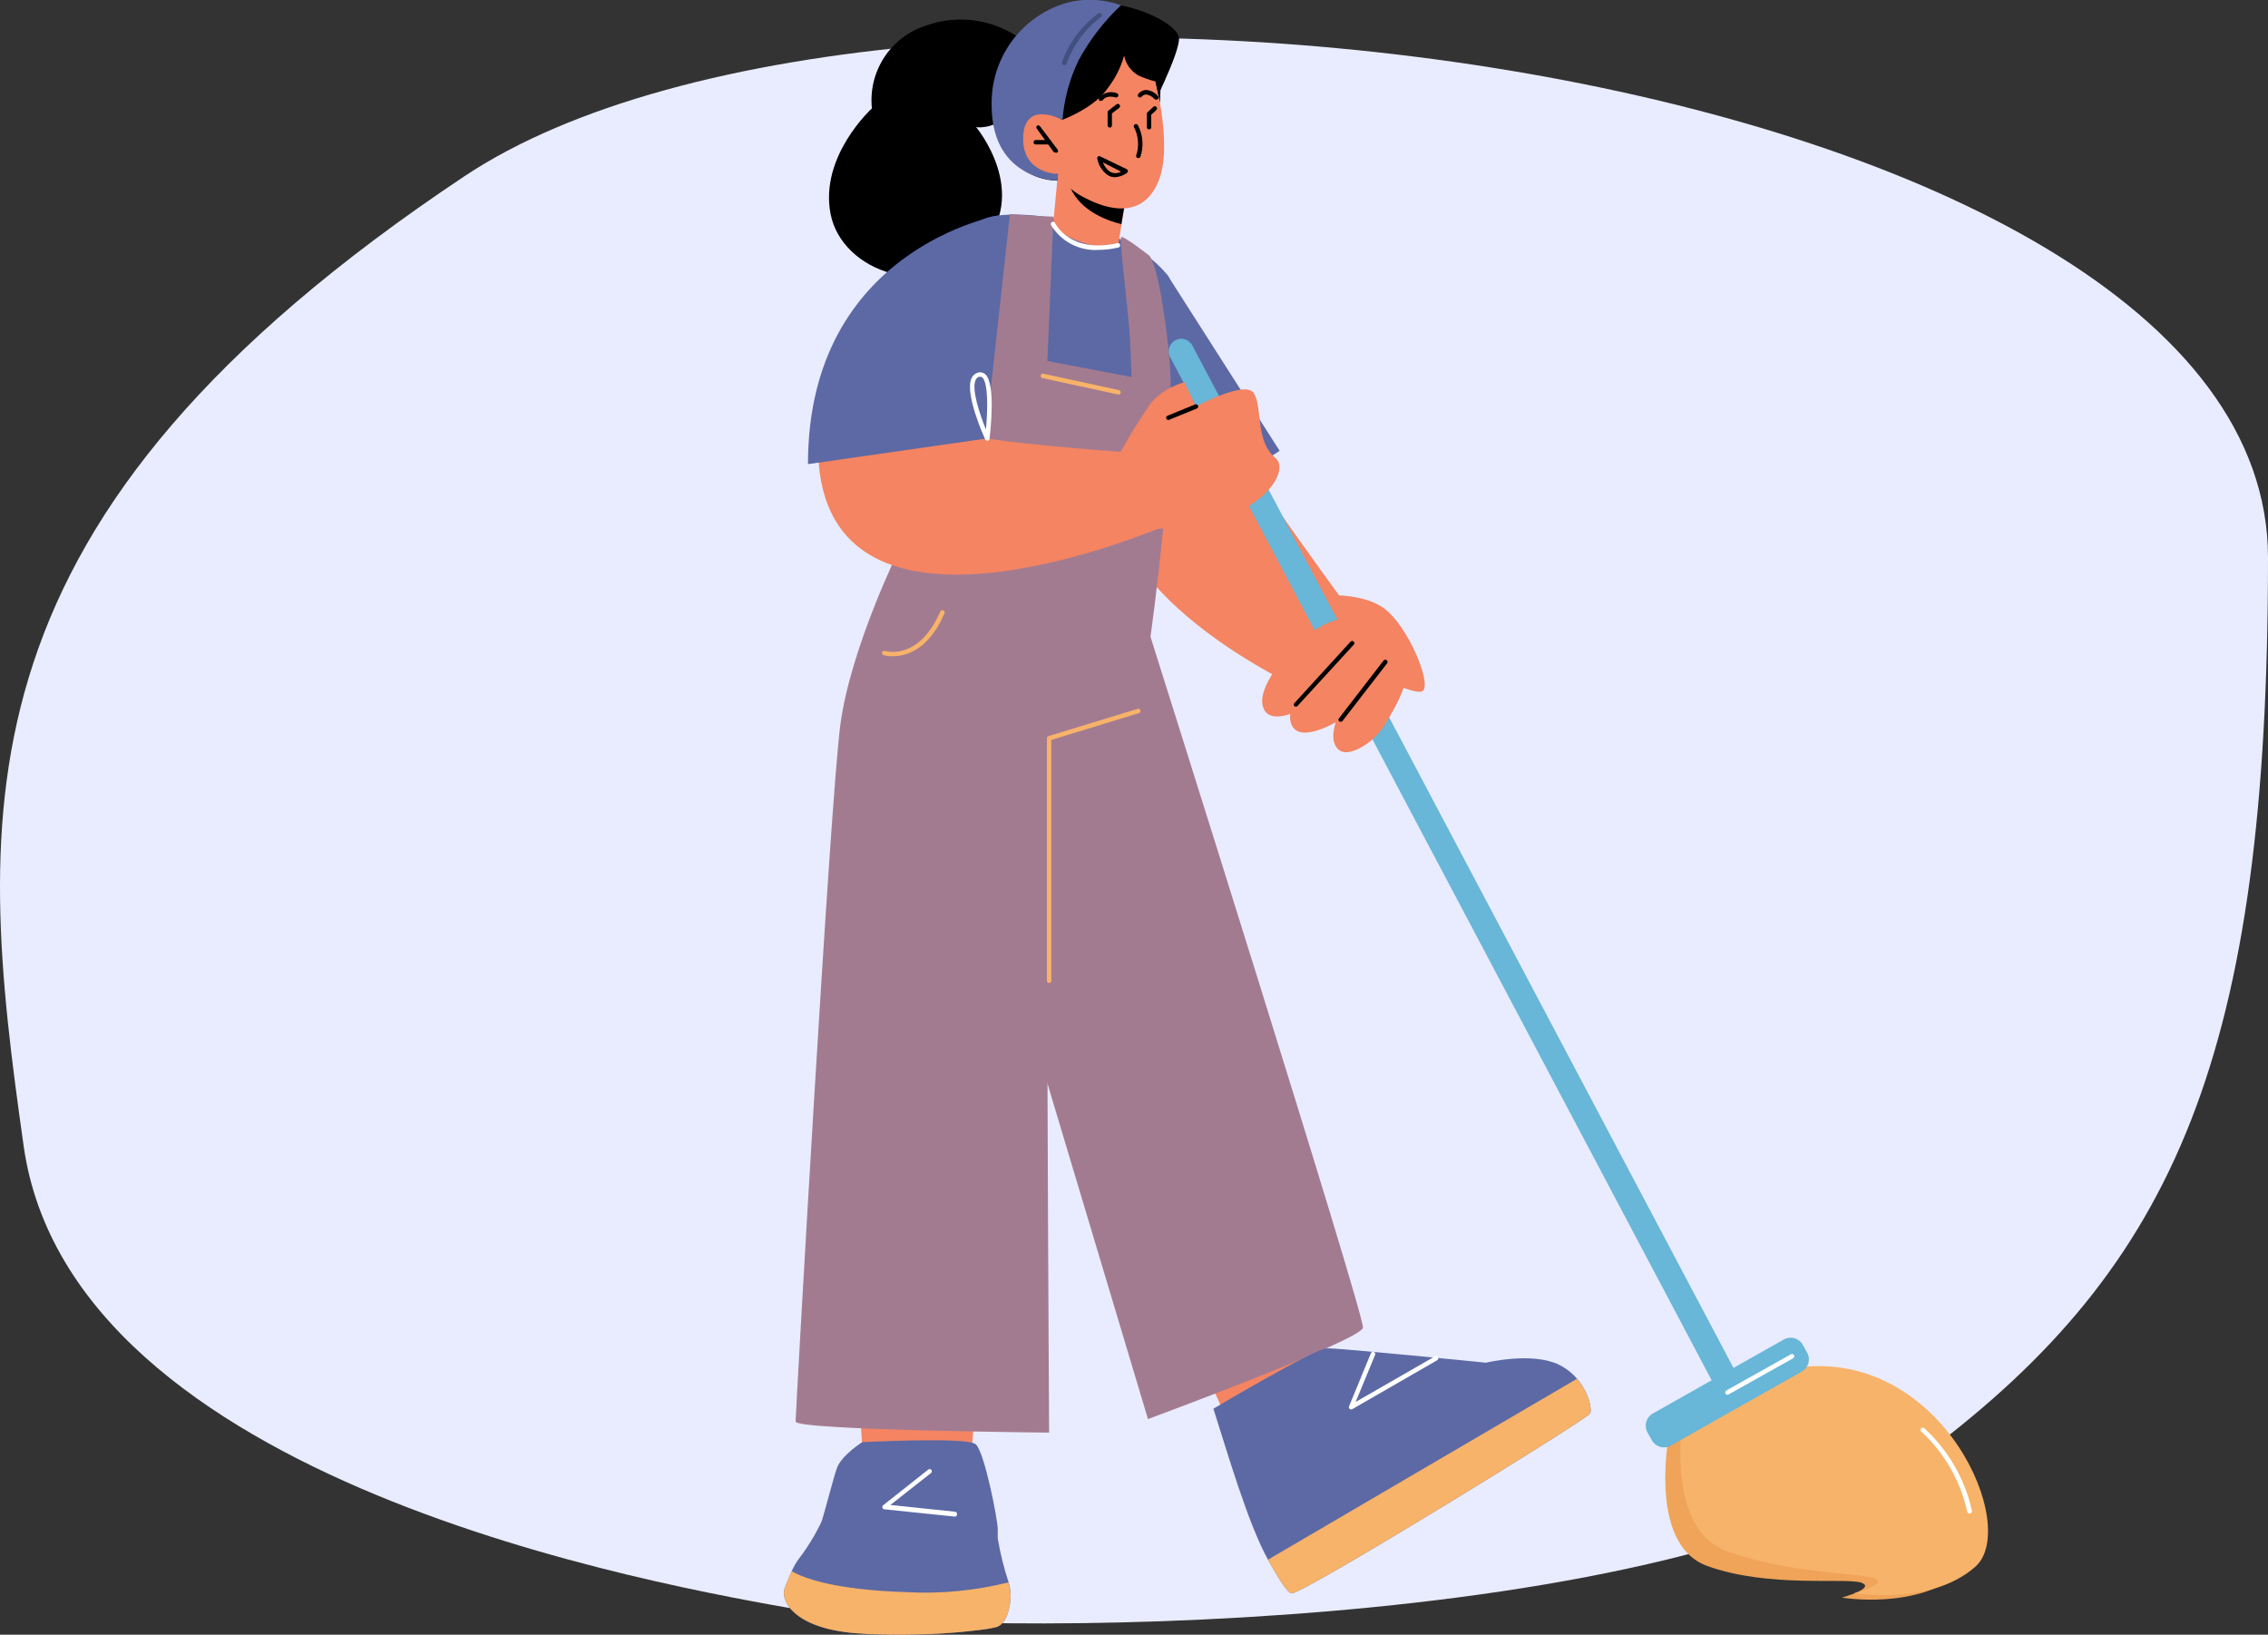 <?xml version="1.0" encoding="UTF-8"?> <svg xmlns="http://www.w3.org/2000/svg" width="605" height="436" viewBox="0 0 605 436" fill="none"><rect x="0" y="0" width="605" height="436" fill="#333333" stroke="none"/><path d="M123.856 47.03C238.778 -29.531 605 16.608 605 148.737C605 280.865 580.516 337.333 514.088 387.268C447.659 437.202 254.211 436.489 215.299 429.712L214.811 429.627C175.091 422.711 19.044 395.54 6.311 305.674C-6.474 215.435 -13.11 138.276 123.856 47.03Z" fill="#E9ECFE"></path><g clip-path="url(#clip0_153_762)"><path d="M352.416 158.838C352.416 158.838 363.359 157.824 369.373 162.374C375.386 166.925 381.696 181.518 379.675 184.165C377.654 186.811 352.564 173.035 352.564 173.035L352.416 158.838Z" fill="#F48462"></path><path d="M323.26 97.598C327.16 112.189 333.665 125.949 342.459 138.21C357.247 159.184 365.898 170.586 365.898 170.586L342.952 181.691C342.952 181.691 293.315 157.725 297.381 128.514C301.448 99.304 323.26 97.598 323.26 97.598Z" fill="#F48462"></path><path d="M311.33 73.235L341.349 120.229L308.372 142.192C308.372 142.192 299.327 84.489 311.33 73.235Z" fill="#5C69A5"></path><path d="M445.503 380.944C445.503 380.944 438.972 411.663 455.362 417.648C471.752 423.634 492.725 420.69 496.57 422.15C500.415 423.609 491.321 426.107 491.321 426.107C491.321 426.107 511.654 429.594 523.558 419.058C535.462 408.522 514.981 361.38 476.779 365.856C443.039 369.888 445.503 380.944 445.503 380.944Z" fill="#EFA459"></path><path d="M448.781 379.757C448.781 379.757 444.321 407.779 460.784 413.765C477.248 419.75 496.077 419.503 499.947 420.962C503.816 422.422 494.673 424.92 494.673 424.92C494.673 424.92 515.006 428.407 526.934 417.871C538.863 407.334 518.259 360.143 480.107 364.669C446.317 368.8 448.781 379.757 448.781 379.757Z" fill="#F7B369"></path><path d="M274.041 11.749C270.314 8.578 265.812 6.462 260.999 5.619C256.186 4.776 251.236 5.235 246.659 6.95C242.172 8.456 238.331 11.454 235.772 15.447C233.213 19.441 232.089 24.192 232.586 28.914C232.586 28.914 218.538 41.651 221.569 57.11C224.601 72.568 248.162 80.705 261.619 66.063C275.076 51.421 260.387 33.91 260.387 33.91C260.387 33.91 274.238 36.16 274.041 11.749Z" fill="black"></path><path d="M276.26 264.597L328.386 381.042L354.437 369.591L321.954 254.407L276.26 264.597Z" fill="#F48462"></path><path d="M222.729 269.272L230.64 396.204L258.589 394.275L268.349 275.184L222.729 269.272Z" fill="#F48462"></path><path d="M306.229 167.717C306.229 167.717 364.049 350.744 363.58 354.108C363.112 357.471 306.229 378.495 306.229 378.495L268.348 252.058L272.34 178.352L306.229 167.717Z" fill="#A37B90"></path><path d="M239.758 146.768C239.758 146.768 226.918 172.861 224.182 193.192C221.446 213.523 212.229 376.862 212.229 379.162C212.229 381.463 279.858 382.106 279.858 382.106C279.858 382.106 278.724 198.757 279.858 196.927C280.991 195.097 306.229 167.741 306.229 167.741L293.659 157.205L239.758 146.768Z" fill="#A37B90"></path><path d="M306.475 30.373C306.475 30.373 314.559 14.618 314.51 10.289C314.461 5.961 297.775 -2.399 282.692 1.83C267.609 6.06 263.665 24.363 265.44 32.525C270.369 53.523 288.706 47.365 288.706 47.365C288.706 47.365 317.098 43.481 306.475 30.373Z" fill="black"></path><path d="M239.34 149.291C239.34 149.291 255.803 63.293 261.3 59.038C266.796 54.784 298.269 57.456 311.331 73.235C318.725 81.991 306.229 167.717 306.229 167.717L239.34 149.291Z" fill="#5C69A5"></path><path d="M300.387 52.212V52.608L299.18 59.78L298.268 65.419C298.268 65.419 298.588 66.805 292.057 65.568C283.332 63.886 280.941 59.731 280.941 59.731L282.198 46.399L284.811 47.24L300.387 52.212Z" fill="#F48462"></path><path d="M300.339 52.608L299.132 59.781C294.917 58.742 287.351 55.922 285.034 48.774C284.878 48.285 284.779 47.778 284.738 47.266L300.315 52.484L300.339 52.608Z" fill="black"></path><path d="M307.338 18.353C307.338 18.353 313.253 38.139 309.014 48.379C304.775 58.619 295.36 55.799 289.864 53.004C286.717 51.556 284.024 49.272 282.075 46.4C280.379 46.682 278.638 46.42 277.098 45.652C275.558 44.884 274.299 43.648 273.499 42.121C270.516 36.68 273.499 31.189 276.653 30.249C277.814 30.064 279 30.123 280.137 30.421C281.273 30.719 282.336 31.25 283.258 31.981L281.065 26.144C281.065 26.144 296.543 -0.173 307.338 18.353Z" fill="#F48462"></path><path d="M303.64 42.145H303.394C303.254 42.076 303.147 41.954 303.096 41.806C303.045 41.658 303.055 41.495 303.123 41.354C303.513 40.138 303.659 38.856 303.553 37.582C303.447 36.309 303.092 35.069 302.507 33.934C302.469 33.866 302.445 33.792 302.437 33.714C302.429 33.637 302.436 33.559 302.459 33.485C302.482 33.411 302.52 33.342 302.571 33.283C302.622 33.224 302.684 33.176 302.753 33.143C302.891 33.072 303.05 33.059 303.198 33.105C303.345 33.151 303.469 33.254 303.542 33.39C304.221 34.685 304.628 36.106 304.738 37.565C304.848 39.024 304.659 40.49 304.183 41.873C304.125 41.964 304.044 42.037 303.949 42.084C303.853 42.132 303.747 42.154 303.64 42.145Z" fill="black"></path><path d="M281.483 40.687C281.388 40.685 281.294 40.662 281.209 40.619C281.124 40.576 281.049 40.515 280.99 40.439L276.603 34.355C276.499 34.245 276.441 34.099 276.441 33.947C276.441 33.795 276.499 33.649 276.603 33.539C276.728 33.449 276.883 33.412 277.035 33.435C277.187 33.459 277.324 33.54 277.417 33.662L282.075 39.846C282.174 39.959 282.228 40.104 282.228 40.254C282.228 40.404 282.174 40.549 282.075 40.662C281.983 40.707 281.883 40.732 281.782 40.736C281.68 40.74 281.578 40.724 281.483 40.687Z" fill="black"></path><path d="M276.283 38.534C276.126 38.534 275.976 38.472 275.865 38.361C275.754 38.249 275.691 38.098 275.691 37.941C275.691 37.783 275.754 37.632 275.865 37.521C275.976 37.41 276.126 37.347 276.283 37.347H279.881C279.958 37.344 280.034 37.356 280.106 37.383C280.177 37.41 280.243 37.452 280.298 37.505C280.353 37.558 280.397 37.622 280.427 37.693C280.457 37.763 280.473 37.839 280.473 37.916C280.473 38.072 280.415 38.222 280.31 38.337C280.205 38.451 280.061 38.522 279.906 38.534H276.308H276.283Z" fill="black"></path><path d="M297.381 47.265C296.676 47.268 295.987 47.052 295.409 46.647C293.983 45.598 293.013 44.04 292.698 42.294C292.677 42.188 292.687 42.078 292.726 41.977C292.766 41.876 292.833 41.789 292.92 41.725C293.009 41.67 293.111 41.642 293.216 41.642C293.32 41.642 293.422 41.67 293.511 41.725L300.536 45.114C300.625 45.157 300.702 45.223 300.759 45.306C300.815 45.388 300.848 45.484 300.856 45.584C300.87 45.682 300.857 45.783 300.818 45.874C300.778 45.966 300.715 46.045 300.634 46.103C299.687 46.803 298.556 47.207 297.381 47.265ZM294.202 43.308C294.557 44.3 295.201 45.161 296.05 45.781C296.508 46.044 297.026 46.182 297.553 46.182C298.081 46.182 298.599 46.044 299.057 45.781L294.202 43.308Z" fill="black"></path><path d="M293.66 26.886C293.556 26.921 293.443 26.921 293.339 26.886C293.274 26.843 293.218 26.788 293.175 26.724C293.132 26.659 293.103 26.586 293.089 26.51C293.075 26.433 293.077 26.355 293.095 26.279C293.112 26.203 293.145 26.132 293.191 26.069C293.755 25.396 294.514 24.917 295.363 24.7C296.212 24.483 297.107 24.538 297.923 24.857C298.069 24.908 298.19 25.014 298.259 25.153C298.328 25.291 298.34 25.452 298.293 25.599C298.237 25.748 298.127 25.869 297.985 25.938C297.843 26.007 297.68 26.019 297.529 25.97C297.529 25.97 295.212 25.179 294.153 26.737C294.085 26.795 294.006 26.838 293.922 26.863C293.837 26.889 293.748 26.896 293.66 26.886Z" fill="black"></path><path d="M308.372 26.588C308.205 26.581 308.047 26.51 307.929 26.39C307.374 25.743 306.603 25.321 305.76 25.203C305.516 25.209 305.276 25.27 305.058 25.381C304.841 25.492 304.651 25.651 304.503 25.846C304.389 25.952 304.239 26.011 304.084 26.011C303.929 26.011 303.779 25.952 303.665 25.846C303.566 25.733 303.512 25.588 303.512 25.438C303.512 25.288 303.566 25.143 303.665 25.03C303.925 24.71 304.251 24.451 304.622 24.271C304.993 24.092 305.398 23.996 305.809 23.991C306.996 24.112 308.091 24.688 308.865 25.599C308.92 25.652 308.963 25.715 308.993 25.785C309.022 25.856 309.037 25.931 309.037 26.007C309.037 26.083 309.022 26.158 308.993 26.229C308.963 26.299 308.92 26.362 308.865 26.415C308.801 26.478 308.723 26.527 308.638 26.557C308.553 26.587 308.462 26.597 308.372 26.588Z" fill="black"></path><path d="M306.524 34.528C306.371 34.528 306.224 34.469 306.114 34.362C306.004 34.257 305.939 34.112 305.932 33.959V30.397C305.929 30.315 305.942 30.233 305.972 30.156C306.002 30.08 306.047 30.01 306.105 29.952L307.657 28.493C307.767 28.388 307.913 28.33 308.064 28.33C308.215 28.33 308.361 28.388 308.471 28.493C308.576 28.607 308.635 28.757 308.635 28.913C308.635 29.069 308.576 29.219 308.471 29.334L307.091 30.62V33.934C307.094 34.011 307.082 34.087 307.055 34.159C307.028 34.231 306.986 34.297 306.933 34.352C306.881 34.408 306.817 34.452 306.746 34.482C306.676 34.512 306.6 34.528 306.524 34.528Z" fill="black"></path><path d="M306.895 169.844C306.895 169.844 314.289 117.904 311.824 94.284C309.36 70.664 306.599 68.19 306.599 68.19C306.599 68.19 299.55 62.675 299.058 63.244C298.565 63.812 300.783 81.695 301.276 88.2C301.645 92.948 301.843 100.566 301.843 100.566L279.39 96.287L281.017 57.778C281.017 57.778 275.496 57.58 272.464 57.332L269.408 57.085L262.212 122.752L241.09 157.799L306.895 169.844Z" fill="#A37B90"></path><path d="M296.05 34.033C295.894 34.033 295.743 33.97 295.632 33.859C295.521 33.748 295.459 33.597 295.459 33.439V29.952C295.46 29.862 295.48 29.773 295.518 29.692C295.557 29.611 295.612 29.539 295.681 29.482L297.874 27.8C297.999 27.721 298.149 27.692 298.294 27.718C298.44 27.745 298.57 27.825 298.659 27.942C298.749 28.06 298.791 28.207 298.778 28.355C298.765 28.502 298.698 28.64 298.589 28.74L296.617 30.248V33.513C296.6 33.653 296.533 33.783 296.429 33.878C296.325 33.973 296.191 34.028 296.05 34.033Z" fill="black"></path><path d="M283.333 31.981C283.333 31.981 292.058 28.815 295.656 23.299C297.582 20.764 299.012 17.885 299.87 14.816C300.08 15.9 300.515 16.927 301.148 17.831C301.781 18.735 302.597 19.494 303.543 20.059C305.046 20.784 306.625 21.339 308.25 21.716L309.433 27.479L309.901 14.172C307.159 12.133 304.276 10.29 301.275 8.657C300.191 8.509 286.241 9.201 285.329 9.918C284.417 10.636 278.773 20.727 278.773 20.727L277.861 25.5L283.333 31.981Z" fill="black"></path><path d="M261.299 59.038C261.299 59.038 215.531 85.33 218.39 123.444C222.777 179.168 312.046 139.718 312.046 139.718L299.057 120.525C299.057 120.525 260.708 117.78 257.898 115.579C252.303 111.102 261.299 59.038 261.299 59.038Z" fill="#F48462"></path><path d="M269.579 425.513C269.579 428.976 268.421 432.933 266.079 433.873C263.738 434.813 244.563 436.965 227.853 435.58C211.833 434.17 207.988 426.948 209.369 423.436C209.985 421.778 210.675 420.245 211.192 419.083C211.695 417.921 212.323 416.817 213.066 415.793C215.424 412.716 217.456 409.4 219.128 405.9C220.262 402.437 222.061 395.042 223.244 391.604C224.427 388.166 229.997 384.654 229.997 384.654C229.997 384.654 257.897 383.194 260.263 385.198C262.629 387.201 266.153 405.38 266.153 407.854V410.327C266.819 414.305 267.791 418.224 269.062 422.051C269.203 422.522 269.318 423.001 269.407 423.485C269.518 424.155 269.575 424.834 269.579 425.513Z" fill="#5C69A5"></path><path d="M424.185 376.986C423.396 378.569 347.215 425.389 344.504 424.993C343.543 424.87 341.177 421.333 338.244 415.99C332.871 406.319 327.375 387.25 323.678 375.724C323.678 375.724 350.616 359.722 353.919 359.623C357.221 359.524 396.408 363.457 396.408 363.457C396.408 363.457 408.337 360.563 415.559 363.852C417.526 364.762 419.274 366.086 420.685 367.735C423.815 371.396 424.727 375.873 424.185 376.986Z" fill="#5C69A5"></path><path d="M269.579 425.513C269.579 428.975 268.421 432.933 266.079 433.873C263.738 434.812 244.563 436.964 227.853 435.579C211.833 434.169 207.988 426.947 209.369 423.435C209.985 421.778 210.675 420.245 211.192 419.082C214.544 420.987 222.727 424.029 241.63 424.647C250.836 425.153 260.064 424.277 269.012 422.05C269.154 422.521 269.269 423 269.357 423.485C269.485 424.154 269.559 424.832 269.579 425.513Z" fill="#F7B369"></path><path d="M424.185 376.987C423.397 378.57 347.215 425.39 344.504 424.994C343.543 424.87 341.177 421.334 338.244 415.991L420.685 367.736C423.816 371.397 424.727 375.874 424.185 376.987Z" fill="#F7B369"></path><path d="M279.857 262.174C279.7 262.174 279.55 262.112 279.439 262C279.328 261.889 279.266 261.738 279.266 261.58V196.903C279.265 196.775 279.306 196.651 279.381 196.549C279.457 196.446 279.563 196.371 279.685 196.334L303.468 189.062C303.542 189.036 303.621 189.025 303.7 189.031C303.779 189.037 303.855 189.059 303.925 189.096C303.994 189.133 304.056 189.185 304.104 189.247C304.153 189.309 304.188 189.381 304.208 189.458C304.23 189.533 304.238 189.611 304.231 189.689C304.223 189.767 304.2 189.842 304.164 189.911C304.127 189.98 304.077 190.041 304.017 190.091C303.957 190.14 303.888 190.177 303.813 190.2L280.449 197.348V261.655C280.431 261.799 280.36 261.931 280.251 262.027C280.142 262.123 280.002 262.175 279.857 262.174Z" fill="#F7B369"></path><path d="M238.156 175.038C237.325 175.056 236.495 174.957 235.691 174.742C235.617 174.719 235.548 174.682 235.488 174.632C235.428 174.582 235.378 174.521 235.341 174.452C235.305 174.384 235.282 174.308 235.274 174.23C235.267 174.153 235.275 174.074 235.297 174C235.32 173.925 235.357 173.855 235.406 173.795C235.456 173.735 235.517 173.685 235.585 173.648C235.654 173.611 235.729 173.588 235.806 173.581C235.884 173.573 235.962 173.581 236.037 173.604C236.406 173.727 245.082 176.25 250.824 163.117C250.889 162.972 251.007 162.857 251.154 162.797C251.301 162.738 251.465 162.737 251.613 162.795C251.688 162.828 251.755 162.874 251.812 162.933C251.868 162.991 251.913 163.061 251.942 163.137C251.972 163.212 251.987 163.293 251.985 163.375C251.984 163.456 251.966 163.537 251.933 163.612C247.694 173.53 241.483 175.038 238.156 175.038Z" fill="#F7B369"></path><path d="M293.018 66.656C290.503 66.811 287.993 66.273 285.76 65.101C283.528 63.928 281.657 62.165 280.35 60.003C280.29 59.858 280.287 59.696 280.342 59.549C280.397 59.402 280.505 59.281 280.646 59.212C280.786 59.143 280.948 59.134 281.096 59.185C281.244 59.236 281.365 59.343 281.434 59.484C281.607 59.805 285.55 67.671 298.095 64.851C298.171 64.833 298.25 64.83 298.327 64.842C298.405 64.855 298.479 64.882 298.545 64.924C298.612 64.965 298.669 65.019 298.715 65.083C298.76 65.147 298.792 65.22 298.81 65.296C298.839 65.453 298.807 65.616 298.72 65.749C298.632 65.883 298.497 65.978 298.342 66.013C296.597 66.427 294.811 66.642 293.018 66.656Z" fill="white"></path><path d="M254.793 404.514L235.914 402.56C235.791 402.552 235.674 402.505 235.581 402.424C235.488 402.344 235.423 402.236 235.396 402.115C235.36 402 235.36 401.878 235.395 401.763C235.43 401.648 235.5 401.547 235.593 401.472L247.571 391.999C247.625 391.941 247.689 391.894 247.761 391.862C247.834 391.83 247.912 391.813 247.99 391.813C248.069 391.813 248.147 391.83 248.219 391.862C248.292 391.894 248.356 391.941 248.409 391.999C248.515 392.113 248.574 392.264 248.574 392.42C248.574 392.576 248.515 392.726 248.409 392.84L237.516 401.398L254.768 403.203C254.846 403.213 254.921 403.237 254.99 403.276C255.058 403.314 255.118 403.366 255.166 403.429C255.214 403.491 255.25 403.562 255.27 403.638C255.291 403.714 255.296 403.793 255.286 403.871C255.3 404.021 255.257 404.171 255.166 404.29C255.074 404.41 254.941 404.49 254.793 404.514Z" fill="white"></path><path d="M360.426 375.923C360.281 375.926 360.14 375.873 360.032 375.774C359.938 375.695 359.87 375.588 359.839 375.468C359.808 375.348 359.815 375.222 359.86 375.106L365.701 360.909C365.761 360.766 365.874 360.652 366.017 360.592C366.16 360.532 366.321 360.53 366.465 360.588C366.541 360.615 366.61 360.658 366.669 360.713C366.728 360.768 366.775 360.835 366.807 360.909C366.84 360.983 366.857 361.063 366.857 361.144C366.857 361.225 366.841 361.305 366.81 361.379L361.634 373.919L382.805 361.75C382.873 361.711 382.948 361.685 383.026 361.675C383.104 361.665 383.183 361.67 383.258 361.691C383.334 361.712 383.405 361.747 383.467 361.796C383.528 361.844 383.58 361.904 383.618 361.973C383.686 362.113 383.701 362.273 383.66 362.423C383.619 362.573 383.526 362.703 383.397 362.789L360.722 375.848L360.426 375.923Z" fill="white"></path><path d="M461.771 374.117C461.163 374.119 460.565 373.955 460.044 373.641C459.523 373.327 459.097 372.876 458.813 372.336L312.292 95.545C312.041 95.154 311.874 94.716 311.8 94.257C311.727 93.798 311.749 93.329 311.865 92.88C311.981 92.43 312.189 92.009 312.475 91.644C312.761 91.279 313.119 90.977 313.527 90.758C313.935 90.538 314.384 90.406 314.846 90.37C315.307 90.333 315.771 90.393 316.208 90.545C316.646 90.698 317.047 90.939 317.387 91.255C317.726 91.57 317.997 91.953 318.182 92.379L464.704 369.17C465.115 369.958 465.201 370.878 464.943 371.729C464.685 372.581 464.103 373.296 463.323 373.721C462.843 373.97 462.311 374.105 461.771 374.117Z" fill="#68B6D8"></path><path d="M445.688 385.571L480.652 365.816C482.431 364.811 483.061 362.549 482.059 360.763L480.886 358.673C479.885 356.887 477.63 356.255 475.851 357.26L440.888 377.014C439.109 378.02 438.479 380.282 439.48 382.067L440.653 384.158C441.655 385.943 443.909 386.576 445.688 385.571Z" fill="#68B6D8"></path><path d="M460.784 372.015C460.655 372.007 460.531 371.958 460.43 371.876C460.33 371.793 460.258 371.68 460.225 371.554C460.192 371.428 460.2 371.294 460.247 371.173C460.295 371.051 460.379 370.948 460.489 370.877L477.741 361.207C477.81 361.168 477.887 361.144 477.965 361.135C478.044 361.127 478.124 361.134 478.2 361.157C478.276 361.18 478.346 361.219 478.407 361.269C478.468 361.32 478.518 361.383 478.554 361.454C478.594 361.522 478.619 361.597 478.629 361.675C478.64 361.753 478.634 361.833 478.614 361.909C478.593 361.985 478.558 362.056 478.509 362.118C478.461 362.18 478.401 362.232 478.332 362.27L461.08 371.941C460.99 371.991 460.888 372.017 460.784 372.015Z" fill="white"></path><path d="M525.334 403.674C525.2 403.671 525.072 403.623 524.969 403.538C524.866 403.452 524.795 403.335 524.767 403.204C522.967 394.956 518.662 387.472 512.444 381.785C512.353 381.674 512.303 381.536 512.303 381.393C512.302 381.25 512.351 381.111 512.441 381C512.532 380.889 512.657 380.813 512.797 380.785C512.937 380.756 513.082 380.778 513.208 380.845C519.664 386.701 524.144 394.429 526.024 402.956C526.053 403.113 526.021 403.276 525.934 403.41C525.846 403.543 525.711 403.638 525.556 403.674H525.334Z" fill="white"></path><path d="M215.531 123.791L263.468 116.915L266.672 57.406C266.672 57.406 215.531 66.088 215.531 123.791Z" fill="#5C69A5"></path><path d="M263.345 117.533C263.233 117.528 263.123 117.493 263.028 117.433C262.933 117.372 262.855 117.287 262.803 117.186C262.581 116.692 257.307 105.141 259.131 100.936C259.282 100.578 259.507 100.256 259.792 99.992C260.077 99.727 260.414 99.527 260.782 99.403C261.113 99.289 261.468 99.261 261.812 99.321C262.157 99.382 262.481 99.529 262.754 99.749C265.736 102.223 264.134 115.504 263.961 117.063C263.935 117.191 263.872 117.308 263.78 117.4C263.688 117.493 263.571 117.556 263.444 117.582L263.345 117.533ZM261.497 100.491H261.152C260.943 100.562 260.753 100.679 260.596 100.833C260.438 100.987 260.316 101.175 260.24 101.382C259.106 103.855 261.374 110.558 263 114.565C263.518 109.148 263.616 102 261.99 100.64C261.847 100.535 261.673 100.482 261.497 100.491Z" fill="white"></path><path d="M298.934 120.526C301.429 116.012 304.152 111.628 307.091 107.393C309.469 104.764 312.549 102.876 315.964 101.951L319.045 108.407C319.045 108.407 332.255 101.308 334.449 104.845C336.913 108.802 334.695 117.508 340.241 122.158C343.173 124.632 340.019 131.829 330.234 136.553C322.273 140.511 306.229 141.253 306.229 141.253L298.934 120.526Z" fill="#F48462"></path><path d="M311.652 112.018C311.517 112.015 311.387 111.965 311.284 111.878C311.181 111.791 311.111 111.671 311.085 111.538C311.059 111.406 311.079 111.268 311.142 111.148C311.205 111.029 311.306 110.934 311.43 110.88L318.824 107.863C318.968 107.811 319.126 107.816 319.267 107.875C319.409 107.935 319.523 108.045 319.588 108.184C319.645 108.329 319.643 108.49 319.583 108.633C319.524 108.777 319.41 108.891 319.267 108.951L311.873 111.968L311.652 112.018Z" fill="black"></path><path d="M350.123 187.627C350.123 187.627 337.948 195.344 336.74 187.751C335.533 180.158 353.278 161.707 360.795 165.664C368.312 169.621 350.123 187.627 350.123 187.627Z" fill="#F48462"></path><path d="M357.567 191.931C357.567 191.931 345.391 199.647 344.184 192.054C342.976 184.461 360.721 165.985 368.337 169.943C375.953 173.9 357.567 191.931 357.567 191.931Z" fill="#F48462"></path><path d="M369.471 193.193C367.816 195.934 365.435 198.16 362.594 199.623C359.982 200.934 357.098 201.429 355.94 198.189C353.672 191.709 366.02 173.01 373.192 175.434C378.54 177.289 372.773 187.924 369.471 193.193Z" fill="#F48462"></path><path d="M345.687 188.494C345.543 188.492 345.403 188.44 345.293 188.345C345.239 188.292 345.195 188.229 345.166 188.159C345.136 188.088 345.121 188.013 345.121 187.937C345.121 187.861 345.136 187.786 345.166 187.715C345.195 187.645 345.239 187.582 345.293 187.529L360.278 171.131C360.333 171.075 360.398 171.031 360.47 171.001C360.542 170.972 360.619 170.956 360.697 170.956C360.775 170.956 360.852 170.972 360.924 171.001C360.996 171.031 361.061 171.075 361.116 171.131C361.17 171.184 361.214 171.247 361.243 171.317C361.273 171.387 361.288 171.463 361.288 171.539C361.288 171.615 361.273 171.69 361.243 171.76C361.214 171.83 361.17 171.894 361.116 171.947L346.156 188.246C346.102 188.321 346.032 188.382 345.951 188.425C345.869 188.468 345.779 188.492 345.687 188.494Z" fill="black"></path><path d="M357.567 192.5C357.433 192.504 357.302 192.46 357.197 192.376C357.093 192.266 357.035 192.12 357.035 191.968C357.035 191.816 357.093 191.67 357.197 191.56L369.077 176.176C369.125 176.114 369.185 176.063 369.254 176.024C369.322 175.986 369.397 175.962 369.475 175.952C369.553 175.943 369.632 175.949 369.707 175.971C369.783 175.992 369.853 176.028 369.915 176.077C369.976 176.126 370.027 176.186 370.066 176.255C370.104 176.323 370.128 176.399 370.137 176.477C370.147 176.555 370.14 176.634 370.119 176.71C370.098 176.786 370.062 176.856 370.013 176.918L358.134 192.277C358.066 192.361 357.979 192.425 357.88 192.464C357.78 192.503 357.672 192.515 357.567 192.5Z" fill="black"></path><path d="M282.075 48.156C282.075 48.156 264.577 48.156 264.527 28.196C264.364 21.991 266.275 15.909 269.955 10.92C273.636 5.932 278.874 2.322 284.836 0.668C289.535 -0.514 294.48 -0.255 299.032 1.41C294.513 5.653 290.702 10.597 287.744 16.052C285.316 21.04 283.852 26.445 283.431 31.98C283.431 31.98 272.932 26.291 272.932 37.05C272.932 46.449 282.248 46.4 282.248 46.4L282.075 48.156Z" fill="#5C69A5"></path><path d="M283.876 17.363H283.703C283.552 17.317 283.424 17.214 283.346 17.076C283.268 16.938 283.246 16.775 283.284 16.621C285.133 11.431 288.479 6.911 292.896 3.636C293.01 3.53 293.16 3.471 293.315 3.471C293.47 3.471 293.62 3.53 293.734 3.636C293.847 3.751 293.91 3.907 293.91 4.069C293.91 4.23 293.847 4.386 293.734 4.501C289.539 7.641 286.345 11.938 284.541 16.868C284.511 17.019 284.427 17.153 284.303 17.244C284.18 17.336 284.028 17.378 283.876 17.363Z" fill="#40507F"></path><path d="M298.243 105.215L278.058 100.838C277.981 100.82 277.909 100.788 277.846 100.742C277.782 100.696 277.728 100.639 277.687 100.572C277.645 100.505 277.618 100.431 277.605 100.353C277.593 100.276 277.596 100.197 277.614 100.12C277.629 100.045 277.658 99.973 277.701 99.909C277.744 99.846 277.8 99.791 277.864 99.749C277.929 99.708 278.001 99.68 278.076 99.667C278.152 99.654 278.23 99.657 278.304 99.675L298.514 104.053C298.59 104.07 298.662 104.103 298.726 104.149C298.79 104.194 298.844 104.252 298.885 104.319C298.926 104.385 298.954 104.46 298.966 104.537C298.979 104.615 298.976 104.694 298.958 104.77C298.94 104.847 298.908 104.919 298.862 104.983C298.817 105.047 298.759 105.101 298.693 105.143C298.626 105.184 298.552 105.212 298.475 105.224C298.398 105.237 298.319 105.234 298.243 105.215Z" fill="#F7B369"></path></g><defs><clipPath id="clip0_153_762"><rect width="505" height="436" fill="white" transform="translate(94)"></rect></clipPath></defs></svg> 